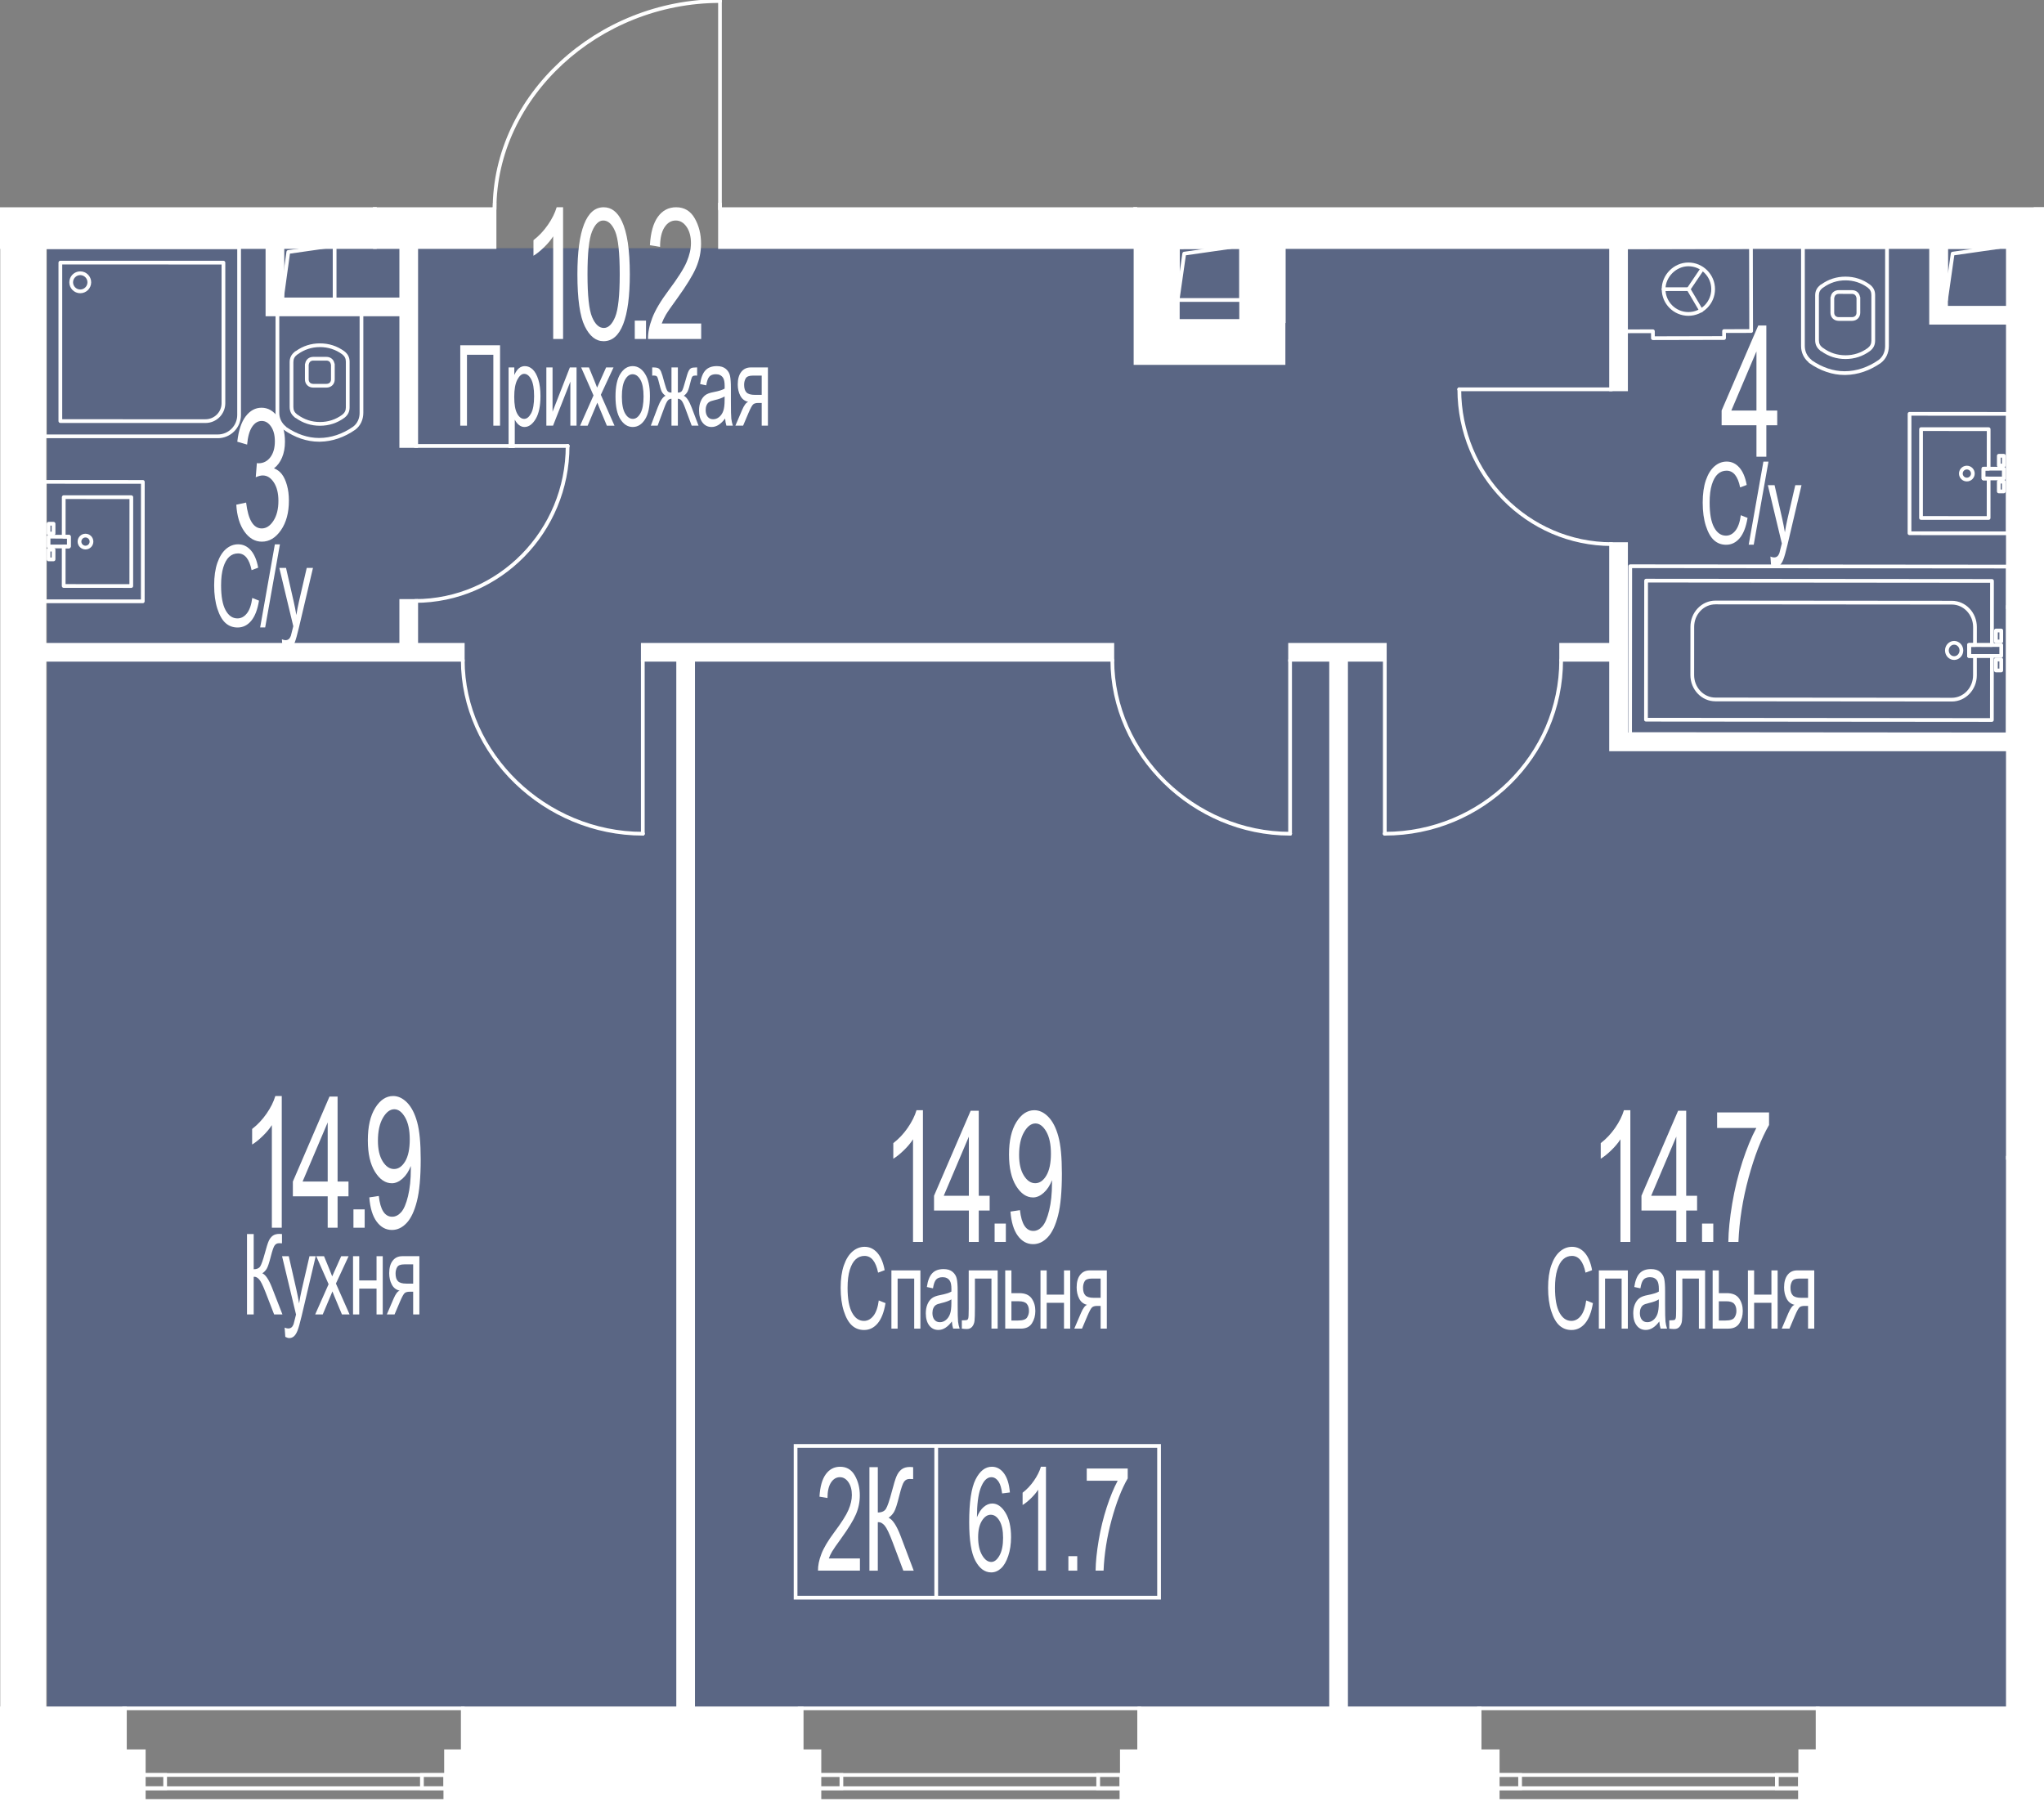 <?xml version="1.0" encoding="UTF-8"?><svg xmlns="http://www.w3.org/2000/svg" xmlns:xlink="http://www.w3.org/1999/xlink" viewBox="0 0 1000 881.59"><rect x="0" y="0" width="1000" height="881.59" fill="#808080" stroke="none"/><defs><clipPath id="clippath"><polygon points="353.141 101.407 353.141 0 241.125 0 241.125 101.407 0 101.407 0 881.59 1000 881.59 1000 101.407 353.141 101.407" fill="none"/></clipPath><clipPath id="clippath-1"><rect x="-2430.413" y="-2147.904" width="4189.317" height="3077.505" fill="none"/></clipPath><clipPath id="clippath-2"><rect x="-2430.413" y="-2147.904" width="4189.331" height="3077.505" fill="none"/></clipPath><clipPath id="clippath-3"><rect x="-2430.413" y="-2147.904" width="4189.331" height="3077.505" fill="none"/></clipPath><clipPath id="clippath-4"><rect x="-2430.413" y="-2147.904" width="4189.331" height="3077.505" fill="none"/></clipPath><clipPath id="clippath-5"><rect x="-2430.413" y="-2147.904" width="4189.331" height="3077.505" fill="none"/></clipPath><clipPath id="clippath-6"><rect x="-2430.413" y="-2147.904" width="4189.331" height="3077.505" fill="none"/></clipPath><clipPath id="clippath-7"><rect x="-2430.413" y="-2147.904" width="4189.331" height="3077.505" fill="none"/></clipPath></defs><g id="Layer_1"><polygon points="982.092 835.782 982.092 361.147 982.092 361.147 982.092 121.427 23.077 121.427 23.077 835.782 25.533 835.782 412.454 835.782 982.092 835.782" fill="#425688" opacity=".6"/></g><g id="_44"><g clip-path="url(#clippath)"><g clip-path="url(#clippath-1)"><g clip-path="url(#clippath-2)"><path d="m982.259,360.211h0l-184.762-.157c-.241,0-.475-.095-.647-.267-.172-.172-.267-.406-.267-.647l.073-82.117c0-.245.095-.475.267-.647s.402-.267.647-.267l184.759.161c.245,0,.475.095.647.267.172.172.267.406.267.647l-.07,82.113c0,.508-.409.914-.914.914m-183.848-1.985l182.934.157.07-80.285-182.931-.161-.073,80.289Z" fill="#fff"/><path d="m956.038,322.868h-.004c-2.46-.004-4.46-2.091-4.46-4.653.004-2.562,2.007-4.646,4.467-4.646s4.46,2.091,4.46,4.654c-.004,2.562-2.007,4.646-4.463,4.646m.004-7.472c-1.451,0-2.636,1.265-2.639,2.818,0,1.557,1.185,2.822,2.632,2.826h.004c1.451,0,2.632-1.265,2.636-2.822,0-1.554-1.184-2.822-2.632-2.822" fill="#fff"/><path d="m979.071,328.927h-2.599c-.508,0-.914-.409-.914-.914l.004-5.355c0-.245.095-.475.267-.647.172-.172.406-.267.647-.267h2.599c.508,0,.914.409.914.914l-.004,5.355c0,.245-.095.475-.267.647-.172.172-.406.267-.647.267m-1.685-1.828h.771l.004-3.527h-.771l-.004,3.527Z" fill="#fff"/><path d="m979.081,314.728h-2.599c-.508,0-.914-.409-.914-.914l.004-5.355c0-.245.095-.475.267-.647.172-.172.406-.267.647-.267l2.603.004c.508,0,.914.409.914.914l-.007,5.355c0,.504-.409.91-.914.91m-1.685-1.828h.771l.007-3.527h-.775l-.004,3.527Z" fill="#fff"/><path d="m954.897,343.207h-.011l-115.663-.099c-6.744-.004-12.227-5.768-12.224-12.842l.022-23.607c.004-3.418,1.272-6.635,3.575-9.055,2.314-2.427,5.384-3.765,8.66-3.765h.011l115.663.099c6.741.007,12.224,5.768,12.22,12.842l-.011,8.77c0,.504-.409.91-.914.91h-1.985l-.007,3.527,1.989.004c.245,0,.475.095.647.267s.267.406.267.647l-.007,9.482c-.007,7.073-5.494,12.82-12.231,12.82m-115.641-47.539c-2.767,0-5.374,1.137-7.337,3.199-1.978,2.08-3.071,4.847-3.071,7.793l-.022,23.607c-.004,6.068,4.661,11.01,10.396,11.014l115.663.099h.011c5.732,0,10.396-4.931,10.403-10.996l.007-8.565-1.989-.004c-.241,0-.471-.095-.643-.267-.172-.172-.271-.406-.271-.647l.007-5.359c0-.501.413-.91.914-.91h1.985l.011-7.852c.004-6.068-4.657-11.007-10.393-11.014l-115.663-.099h-.011Z" fill="#fff"/><path d="m974.49,353.166h0l-169.212-.146c-.508,0-.914-.409-.914-.914l.059-68.036c0-.241.095-.475.267-.647.172-.168.402-.267.647-.267l169.212.146c.504,0,.914.413.914.914l-.026,31.338c0,.504-.409.914-.914.914l-10.283-.007-.007,3.527,10.283.007c.241,0,.475.099.647.271.172.168.267.402.267.643l-.026,31.342c0,.241-.095.475-.267.647s-.406.267-.647.267m-168.298-1.974l167.384.146.026-29.514-10.283-.007c-.241,0-.475-.099-.643-.267-.172-.175-.271-.406-.271-.651l.007-5.355c0-.504.413-.91.914-.91l10.283.007.026-29.511-167.384-.146-.059,66.208Z" fill="#fff"/><path d="m979.079,321.831h0l-15.755-.015c-.508,0-.914-.409-.914-.914l.004-5.355c0-.245.095-.475.267-.647.172-.172.406-.267.647-.267l15.755.015c.504,0,.914.409.914.914l-.004,5.355c0,.241-.099.475-.271.647-.172.172-.402.267-.643.267m-14.841-1.842l13.927.015.004-3.528-13.927-.015-.004,3.527Z" fill="#fff"/><path d="m972.903,254.331h0l-33.071-.018c-.508,0-.914-.409-.914-.914l.022-43.456c0-.241.095-.475.267-.643.172-.172.402-.271.647-.271l33.075.022c.504,0,.914.409.914.914l-.011,19.334c0,.504-.413.914-.914.914h-1.616l-.004,2.95h1.616c.504,0,.914.413.914.914l-.011,19.341c0,.504-.409.914-.914.914m-32.157-1.846l31.243.018.011-17.513h-1.616c-.241,0-.472-.095-.643-.267s-.27-.406-.27-.647l.004-4.778c0-.504.413-.914.914-.914h1.616l.011-17.506-31.247-.022-.022,41.629Z" fill="#fff"/><path d="m980.324,241.326h-2.442c-.241,0-.475-.095-.647-.267-.172-.172-.267-.406-.267-.647l.004-4.778c0-.504.409-.914.914-.914h2.442c.241,0,.475.099.647.271.172.168.267.402.267.643l-.004,4.778c0,.508-.409.914-.914.914m-1.528-1.828h.614l.004-2.95h-.614l-.004,2.95Z" fill="#fff"/><path d="m980.331,228.662h-2.442c-.241,0-.475-.095-.647-.267-.172-.172-.267-.406-.267-.647l.004-4.778c0-.504.409-.914.914-.914l2.442.004c.241,0,.475.095.647.267.172.172.267.406.267.647l-.004,4.774c0,.508-.409.914-.914.914m-1.528-1.828h.614l.004-2.946-.614-.004-.004,2.95Z" fill="#fff"/><path d="m962.257,235.529h-.004c-1.027,0-1.992-.402-2.72-1.129-.724-.728-1.126-1.692-1.122-2.72,0-2.117,1.725-3.842,3.846-3.842s3.845,1.729,3.845,3.849c0,1.024-.402,1.992-1.129,2.716-.724.728-1.689,1.126-2.716,1.126m0-5.863c-1.115,0-2.018.907-2.018,2.018,0,.537.208,1.046.588,1.426.38.38.888.592,1.426.592h.004c.537,0,1.045-.208,1.425-.592.38-.38.592-.885.592-1.422,0-1.111-.906-2.022-2.018-2.022" fill="#fff"/><path d="m982.304,261.823h0l-48.106-.026c-.508,0-.914-.409-.914-.914l.025-58.429c0-.245.095-.475.267-.647s.402-.267.647-.267l48.106.026c.508,0,.914.409.914.914l-.026,58.429c0,.245-.095.475-.267.647s-.402.267-.647.267m-47.192-1.853l46.278.026.026-56.601-46.278-.026-.025,56.601Z" fill="#fff"/><path d="m980.328,234.993h0l-9.943-.004c-.241,0-.475-.095-.647-.267-.172-.172-.267-.406-.267-.647l.004-4.778c0-.504.409-.914.914-.914l9.943.007c.241,0,.475.095.643.267.172.172.27.406.27.647l-.004,4.774c0,.508-.413.914-.914.914m-9.029-1.831l8.115.004.004-2.946-8.115-.007-.004,2.95Z" fill="#fff"/><path d="m906.029,156.981h-6.43c-2.358,0-4.072-1.681-4.072-3.995v-7.377c0-.168.102-.49.194-.632.285-1.758,1.835-3.034,3.878-3.034l6.434.004c2.047,0,3.593,1.272,3.948,3.242,0-.088.121.091.121.42v7.377c0,2.318-1.711,3.995-4.072,3.995m-8.674-11.197v7.201c0,1.316.881,2.168,2.244,2.168h6.43c1.363,0,2.244-.852,2.244-2.168v-7.194c-.029-.059-.051-.124-.073-.205-.216-1.166-1.02-1.813-2.168-1.813l-6.434-.004c-1.148,0-1.952.651-2.15,1.74-.011.069-.051.179-.095.274" fill="#fff"/><path d="m902.877,183.447h-.512c-5.823,0-11.796-2.025-17.276-5.863-.139-.095-.245-.227-.311-.377-2.347-2.007-3.63-4.807-3.63-7.929l.004-48.431c0-.241.095-.475.267-.647s.402-.267.647-.267l41.124.004c.501,0,.914.409.914.914l-.004,48.431c0,3.421-1.429,6.394-3.919,8.287-5.362,3.754-11.295,5.776-17.221,5.874-.026.004-.055.004-.084.004m-16.457-7.165c5.092,3.495,10.597,5.337,15.945,5.337h.128c5.699,0,11.442-1.912,16.61-5.527,2.003-1.521,3.169-3.966,3.169-6.686l.004-47.642-39.296-.004-.004,47.517c0,2.668,1.137,5.056,3.209,6.722.099.077.175.175.234.281" fill="#fff"/><path d="m902.875,175.645c-4.343,0-8.316-1.272-11.807-3.787-.073-.011-.15-.036-.234-.073-.102-.048-.19-.11-.271-.186-.04-.044-.084-.099-.124-.161-1.605-1.276-2.394-2.906-2.394-4.964v-21.966c0-2.051.786-3.677,2.402-4.975.04-.059.084-.113.121-.153.08-.077.168-.139.267-.186.088-.036.164-.062.234-.077,3.498-2.511,7.468-3.78,11.811-3.78,4.405.004,8.426,1.309,11.95,3.886,1.725,1.331,2.548,2.99,2.544,5.085v22.375c0,2.095-.826,3.754-2.529,5.066-3.546,2.592-7.563,3.897-11.968,3.897m-11.123-5.494c.084.025.153.062.238.117,3.217,2.358,6.88,3.549,10.886,3.549s7.666-1.188,10.871-3.531c1.239-.954,1.798-2.073,1.798-3.604v-22.379c.004-1.532-.555-2.65-1.817-3.623-3.184-2.325-6.84-3.513-10.85-3.517-4.014,0-7.677,1.192-10.882,3.538-.059.044-.143.084-.241.121-.018.022-.044.044-.066.062-1.254.961-1.817,2.08-1.817,3.623v21.966c0,1.546.559,2.665,1.82,3.626.022.011.044.029.059.051m-.537-30.125h.022-.022Z" fill="#fff"/><path d="m159.691,189.628h-6.434c-2.358,0-4.069-1.681-4.069-3.995v-7.377c0-.139.077-.391.15-.552.391-1.894,1.919-3.111,3.922-3.111h6.43c2,0,3.524,1.214,3.918,3.103.07.121.154.311.154.563v7.373c0,2.318-1.711,3.995-4.072,3.995m-8.674-11.197v7.201c0,1.316.881,2.168,2.241,2.168h6.434c1.363,0,2.244-.848,2.244-2.168v-7.187c-.029-.059-.055-.128-.077-.212-.212-1.166-1.016-1.813-2.167-1.813h-6.43c-1.151,0-1.956.647-2.15,1.736-.011.069-.051.179-.095.274" fill="#fff"/><path d="m156.161,216.096h-.132c-5.834,0-11.807-2.029-17.279-5.863-.139-.099-.241-.23-.311-.38-2.343-2.003-3.634-4.807-3.634-7.925l.004-48.431c0-.245.099-.475.267-.647.172-.172.406-.267.647-.267h41.124c.504,0,.914.409.914.914l-.004,48.435c0,3.421-1.426,6.397-3.911,8.283-5.366,3.758-11.303,5.779-17.224,5.878-.029.004-.059.004-.088.004h-.373Zm-.007-1.828h.011c5.699,0,11.438-1.912,16.603-5.531,2-1.517,3.162-3.962,3.162-6.682l.004-47.645h-39.296l-.004,47.517c0,2.668,1.144,5.056,3.213,6.719.099.08.179.175.238.285,5.081,3.495,10.59,5.337,15.945,5.337h.124Z" fill="#fff"/><path d="m156.549,208.292h-.011c-4.343,0-8.316-1.272-11.811-3.783-.069-.015-.146-.036-.234-.077-.091-.044-.176-.099-.252-.172-.048-.044-.091-.102-.135-.168-1.616-1.294-2.402-2.921-2.402-4.971l.004-21.966c0-2.047.786-3.674,2.394-4.968.037-.055.077-.106.11-.143.084-.091.186-.161.296-.208.084-.037.157-.059.223-.073,3.48-2.504,7.45-3.776,11.8-3.776h.011c4.405,0,8.426,1.305,11.946,3.882,1.722,1.327,2.548,2.983,2.548,5.081v22.379c-.004,2.102-.83,3.758-2.53,5.066-3.55,2.592-7.563,3.897-11.957,3.897m-11.142-5.498c.091.029.168.069.26.135,3.202,2.343,6.861,3.535,10.871,3.535h.011c3.995,0,7.651-1.188,10.86-3.531,1.236-.95,1.795-2.069,1.798-3.604v-22.379c0-1.535-.559-2.65-1.817-3.623-3.184-2.329-6.84-3.513-10.85-3.513h-.007c-4.014,0-7.673,1.188-10.875,3.535-.059.044-.143.084-.241.121-.018.022-.044.044-.066.062-1.254.961-1.817,2.08-1.817,3.623l-.004,21.966c0,1.546.559,2.661,1.824,3.626.018.015.037.029.051.048m-.534-30.121h.022-.022Z" fill="#fff"/><path d="m106.525,214.385l-84.774-.004c-.504,0-.914-.409-.914-.914l.004-92.535c0-.245.095-.475.267-.647s.406-.267.647-.267l95.225.004c.241,0,.475.095.647.267.168.172.267.406.267.647l-.007,82.095c0,6.262-5.096,11.354-11.361,11.354m-83.86-1.831l83.86.004c5.256,0,9.533-4.273,9.533-9.526l.007-81.181-93.397-.004-.004,90.707Z" fill="#fff"/><path d="m100.556,206.936l-71.033-.004c-.504,0-.914-.409-.914-.914l.004-77.536c0-.504.409-.914.914-.914l79.784.004c.245,0,.475.095.647.267s.267.406.267.647l-.004,68.785c0,5.33-4.335,9.665-9.665,9.665m-70.119-1.831l70.119.004c4.321,0,7.838-3.517,7.838-7.837l.004-67.871-77.957-.004-.004,75.709Z" fill="#fff"/><path d="m39.261,143.454c-2.95,0-5.348-2.398-5.348-5.348,0-2.946,2.398-5.344,5.348-5.344s5.348,2.398,5.348,5.348c0,2.946-2.398,5.344-5.348,5.344m0-8.864c-1.941,0-3.52,1.579-3.52,3.517,0,1.941,1.579,3.52,3.52,3.52s3.52-1.575,3.52-3.517-1.579-3.52-3.52-3.52" fill="#fff"/><path d="m826.116,142.382c-.179,0-.355-.051-.512-.157-.42-.281-.526-.852-.245-1.268l6.671-9.863c.281-.42.855-.526,1.268-.245.42.281.526.852.245,1.268l-6.671,9.863c-.175.26-.464.402-.757.402" fill="#fff"/><path d="m813.893,142.387c-.504,0-.914-.409-.914-.914s.406-.914.914-.914l12.224-.004c.501,0,.914.406.914.914,0,.504-.409.914-.914.914l-12.224.004Z" fill="#fff"/><path d="m832.281,152.857c-.311,0-.618-.161-.79-.45l-6.163-10.477c-.256-.435-.113-.994.325-1.25.435-.248.994-.11,1.25.322l6.167,10.477c.252.435.11.998-.325,1.25-.146.088-.307.128-.464.128" fill="#fff"/><path d="m826.012,154.502c-7.183,0-13.028-5.841-13.032-13.028-.004-7.062,5.958-13.035,13.028-13.039h.004c7.183,0,13.028,5.845,13.031,13.028.004,7.187-5.838,13.035-13.028,13.039h-.004Zm0-24.239h-.004c-5.969.004-11.204,5.242-11.2,11.211.004,6.178,5.03,11.2,11.204,11.2h.004c6.178-.004,11.204-5.03,11.2-11.211-.004-6.174-5.03-11.2-11.204-11.2" fill="#fff"/><path d="m808.667,166.361c-.241,0-.475-.095-.647-.263-.172-.172-.267-.406-.267-.647l-.004-2.478-12.703.033h-.004c-.241,0-.471-.099-.643-.267-.172-.172-.271-.402-.271-.647l-.095-41.099c0-.241.095-.475.267-.647.168-.172.402-.267.643-.267l61.686-.146h.004c.504,0,.914.406.914.914l.095,41.099c0,.241-.095.475-.267.647-.168.168-.402.267-.643.267l-12.341.029.004,2.475c0,.504-.406.914-.91.917l-34.815.08h-.004Zm-.007-5.216c.241,0,.475.095.647.267.172.172.267.402.267.647l.004,2.475,32.987-.08-.004-2.475c0-.504.409-.914.91-.914l12.341-.029-.088-39.271-59.858.139.088,39.271,12.703-.029h.004Z" fill="#fff"/><path d="m64.225,287.616h0l-33.071-.018c-.241,0-.475-.095-.647-.267-.172-.172-.267-.406-.267-.647l.011-19.337c0-.504.409-.914.914-.914h1.612l.004-2.95h-1.612c-.508,0-.914-.409-.914-.914l.011-19.341c0-.504.409-.914.914-.914l33.071.018c.241,0,.475.099.643.267.172.172.27.406.27.647l-.025,43.456c0,.504-.409.914-.914.914m-32.157-1.846l31.243.018.025-41.629-31.243-.018-.011,17.513h1.612c.245,0,.475.099.647.271.172.168.267.402.267.643l-.004,4.778c0,.504-.409.914-.914.914h-1.612l-.011,17.51Z" fill="#fff"/><path d="m26.196,261.924h-2.442c-.241,0-.475-.095-.647-.267-.172-.172-.267-.406-.267-.647l.004-4.778c0-.504.409-.914.914-.914h2.442c.241,0,.475.099.647.271.172.168.267.402.267.643l-.004,4.778c0,.504-.409.914-.914.914m-1.528-1.828h.614l.004-2.95h-.614l-.004,2.95Z" fill="#fff"/><path d="m26.189,274.588h-2.442c-.241,0-.475-.095-.647-.267-.172-.172-.267-.406-.267-.647l.004-4.778c0-.504.409-.914.914-.914h2.442c.241,0,.475.099.647.271.172.168.267.402.267.643l-.004,4.778c0,.504-.409.914-.914.914m-1.528-1.828h.614l.004-2.95h-.614l-.004,2.95Z" fill="#fff"/><path d="m41.824,268.808h0c-2.12,0-3.846-1.729-3.846-3.846,0-1.027.402-1.996,1.13-2.723.724-.724,1.689-1.122,2.712-1.122h.004c2.12,0,3.846,1.725,3.846,3.846s-1.725,3.846-3.846,3.846m-.004-5.863c-.534,0-1.042.208-1.422.589s-.592.888-.592,1.429c0,1.111.906,2.018,2.018,2.018,1.115,0,2.018-.907,2.018-2.018s-.903-2.018-2.018-2.018h-.004Z" fill="#fff"/><path d="m69.853,295.107h0l-48.102-.026c-.508,0-.914-.409-.914-.914l.025-58.433c0-.241.095-.475.267-.647.172-.168.402-.267.647-.267l48.102.025c.508,0,.914.409.914.914l-.025,58.433c0,.241-.095.475-.267.647-.172.168-.402.267-.647.267m-47.188-1.853l46.275.026.025-56.605-46.275-.025-.025,56.605Z" fill="#fff"/><path d="m33.693,268.259h0l-9.943-.004c-.241,0-.475-.095-.647-.267-.172-.172-.267-.406-.267-.647l.004-4.778c0-.504.409-.914.914-.914l9.943.007c.241,0,.475.095.643.267.172.172.27.406.27.647l-.004,4.774c0,.508-.413.914-.914.914m-9.029-1.831l8.115.004.004-2.946-8.115-.007-.004,2.95Z" fill="#fff"/></g><g clip-path="url(#clippath-3)"><path d="m578.721,121.761h-2.592c-.504,0-.914-.409-.914-.914s.409-.914.914-.914h2.592c.504,0,.914.409.914.914s-.41.914-.914.914" fill="#fff"/><path d="m21.751,120.958H1.024c-.504,0-.914-.409-.914-.914s.409-.914.914-.914h20.727c.504,0,.914.409.914.914s-.41.914-.914.914" fill="#fff"/><path d="m607.216,158.029h-31.086c-.504,0-.914-.409-.914-.914s.409-.914.914-.914h31.086c.504,0,.914.409.914.914s-.41.914-.914.914" fill="#fff"/><path d="m607.216,158.029c-.504,0-.914-.409-.914-.914v-36.266c0-.508.409-.914.914-.914s.914.406.914.914v36.266c0,.504-.41.914-.914.914" fill="#fff"/><path d="m576.13,158.029c-.504,0-.914-.409-.914-.914v-36.266c0-.508.409-.914.914-.914s.914.406.914.914v36.266c0,.504-.41.914-.914.914" fill="#fff"/><path d="m576.13,147.667c-.022,0-.044,0-.066-.004-.475-.033-.848-.431-.848-.91v-25.906c0-.504.409-.914.914-.914h25.906c.479,0,.877.373.91.848.036.479-.307.903-.782.972l-21.991,3.14-3.14,21.988c-.066.453-.45.786-.903.786m.914-25.906v12.133l1.422-9.935c.055-.406.369-.72.775-.779l9.932-1.418h-12.129Z" fill="#fff"/><path d="m952.072,147.667c-.022,0-.044,0-.066-.004-.475-.033-.848-.431-.848-.91v-25.906c0-.504.409-.914.914-.914h25.906c.479,0,.877.373.91.848.036.479-.307.903-.782.972l-21.991,3.14-3.14,21.988c-.066.453-.45.786-.903.786m.914-25.906v12.133l1.422-9.935c.055-.406.369-.72.775-.779l9.932-1.418h-12.129Z" fill="#fff"/><path d="m137.809,147.668c-.022,0-.044,0-.066-.004-.475-.033-.848-.431-.848-.91v-26.711c0-.504.409-.914.914-.914h25.903c.479,0,.877.373.91.848.037.479-.307.903-.782.972l-21.984,3.136-3.14,22.792c-.066.453-.453.79-.906.79m.914-26.711v12.483l1.418-10.283c.055-.406.373-.724.779-.782l9.932-1.418h-12.129Z" fill="#fff"/><path d="m607.215,147.667h-31.086c-.501,0-.914-.409-.914-.914v-25.906c0-.504.413-.914.914-.914h31.086c.504,0,.914.409.914.914v25.906c0,.504-.409.914-.914.914m-30.172-1.828h29.259v-24.079h-29.259v24.079Z" fill="#fff"/><path d="m163.711,147.667h-25.903c-.504,0-.914-.409-.914-.914v-26.71c0-.504.41-.914.914-.914h25.903c.504,0,.914.409.914.914v26.71c0,.504-.409.914-.914.914m-24.989-1.828h24.075v-24.883h-24.075v24.883Z" fill="#fff"/><path d="m890.207,882.084h-167.552v-47.21h167.552v47.21Zm-165.725-1.828h163.897v-43.555h-163.897v43.555Z" fill="#fff"/><path d="m881.595,875.789h-150.083v-8.331h150.083v8.331Zm-148.255-1.828h146.427v-4.675h-146.427v4.675Z" fill="#fff"/><path d="m881.595,875.789h-13.196v-8.331h13.196v8.331Zm-11.372-1.828h9.541v-4.675h-9.541v4.675Z" fill="#fff"/><path d="m744.598,875.789h-13.087v-8.331h13.087v8.331Zm-11.259-1.828h9.431v-4.675h-9.431v4.675Z" fill="#fff"/><path d="m881.595,882.084h-150.083v-8.123h150.083v8.123Zm-148.255-1.828h146.427v-4.467h-146.427v4.467Z" fill="#fff"/><path d="m558.257,882.084h-167.932v-47.21h167.932v47.21Zm-166.108-1.828h164.277v-43.555h-164.277v43.555Z" fill="#fff"/><path d="m549.594,875.789h-150.068v-8.331h150.068v8.331Zm-148.24-1.828h146.412v-4.675h-146.412v4.675Z" fill="#fff"/><path d="m549.594,875.789h-13.233v-8.331h13.233v8.331Zm-11.409-1.828h9.577v-4.675h-9.577v4.675Z" fill="#fff"/><path d="m412.561,875.789h-13.035v-8.331h13.035v8.331Zm-11.208-1.828h9.38v-4.675h-9.38v4.675Z" fill="#fff"/><path d="m549.594,882.084h-150.068v-8.123h150.068v8.123Zm-148.24-1.828h146.412v-4.467h-146.412v4.467Z" fill="#fff"/><path d="m227.316,882.084H59.83v-47.21h167.486v47.21Zm-165.659-1.828h163.831v-43.555H61.657v43.555Z" fill="#fff"/><path d="m218.788,875.789H68.745v-8.331h150.043v8.331Zm-148.211-1.828h146.387v-4.675H70.577v4.675Z" fill="#fff"/><path d="m218.788,875.789h-13.284v-8.331h13.284v8.331Zm-11.453-1.828h9.628v-4.675h-9.628v4.675Z" fill="#fff"/><path d="m81.708,875.789h-12.962v-8.331h12.962v8.331Zm-11.131-1.828h9.307v-4.675h-9.307v4.675Z" fill="#fff"/><path d="m218.788,882.084H68.745v-8.123h150.043v8.123Zm-148.211-1.828h146.387v-4.467H70.577v4.467Z" fill="#fff"/></g><polygon points="1.026 824.934 1.026 835.842 21.749 835.842 21.749 120.846 1.026 120.846 1.026 824.934" fill="#fff"/><polygon points="183.402 106.34 183.402 120.849 241.948 120.849 241.948 100.122 183.402 100.122 183.402 106.34" fill="#fff"/><polygon points="982.33 824.934 982.33 835.842 1003.052 835.842 1003.052 566.423 982.33 566.423 982.33 824.934" fill="#fff"/><path d="m844.51,78.571h-20.723v21.553h-268.381v20.723h.143v56.751h72.393v-20.482h.135v-36.27h354.252v176.157h20.727V100.124h-158.545v-21.553Zm-237.017,78.296v.249h-31.364v-36.27h31.364v36.021Z" fill="#fff"/><rect x="763.775" y="315.467" width="27.639" height="7.311" fill="#fff"/><rect x="631.158" y="315.467" width="46.34" height="7.311" fill="#fff"/><rect x="314.485" y="315.467" width="229.703" height="7.311" fill="#fff"/><rect x="18.238" y="315.467" width="208.164" height="7.311" fill="#fff"/><rect x="788.197" y="106.981" width="7.311" height="83.48" fill="#fff"/><polygon points="986.464 366.61 788.198 366.61 788.198 266.201 795.509 266.201 795.509 359.299 986.464 359.299 986.464 366.61" fill="#fff"/><rect x="196.31" y="294.017" width="7.311" height="24.166" fill="#fff"/><rect x="196.31" y="114.969" width="7.311" height="103.198" fill="#fff"/><polygon points="201.444 153.802 130.846 153.802 130.846 114.812 138.157 114.812 138.157 146.491 201.444 146.491 201.444 153.802" fill="#fff"/><rect x="331.786" y="318.827" width="7.311" height="536.009" fill="#fff"/><rect x="651.23" y="321.704" width="7.311" height="515.144" fill="#fff"/><polygon points="1196.871 172.129 1189.56 172.129 1189.56 107.435 994.99 107.435 994.99 100.124 1196.871 100.124 1196.871 172.129" fill="#fff"/><polygon points="1196.871 349.262 999.955 349.262 999.955 341.951 1189.56 341.951 1189.56 247.757 1196.871 247.757 1196.871 349.262" fill="#fff"/><polygon points="1041.221 145.304 998.529 145.304 998.529 137.993 1033.91 137.993 1033.91 104.026 1041.221 104.026 1041.221 145.304" fill="#fff"/><polygon points="986.243 157.875 944.76 157.875 944.76 117.35 952.071 117.35 952.071 150.564 986.243 150.564 986.243 157.875" fill="#fff"/><path d="m204.536,219.081h-9.139v-64.365h-65.466v-40.813h9.139v31.675h56.327v-23.815h-12.908v-22.551h60.37v22.551h-38.324v97.32Zm-7.311-1.828h5.483v-97.32h38.324v-18.895h-56.715v18.895h12.908v27.471h-59.983v-31.675h-5.483v37.158h65.466v64.365Z" fill="#fff"/><path d="m1003.969,836.756h-22.554v-271.247h22.554v271.247Zm-20.727-1.828h18.899v-267.591h-18.899v267.591Z" fill="#fff"/><path d="m659.456,837.761h-9.139V323.692h-20.072v-9.139h48.168v9.139h-18.957v514.069Zm-7.311-1.828h5.483V321.864h18.957v-5.483h-44.513v5.483h20.072v514.069Z" fill="#fff"/><path d="m340.009,855.749h-9.139V323.691h-17.298v-9.139h231.527v9.139h-205.09v532.058Zm-7.311-1.828h5.483V321.863h205.09v-5.483h-227.871v5.483h17.298v532.058Z" fill="#fff"/><path d="m1003.969,297.921h-22.554v-139.131h-37.567v-37.03h-147.425v69.615h-9.139v-69.615h-158.293v36.27h-.135v20.482h-74.224v-56.751l-.143-.914v-21.637h268.385v-21.553h22.551v21.553h352.362v73.833h-9.139v-64.695h-146.511v37.871h-38.167v151.702Zm-20.727-1.828h18.899v-151.702h38.167v-37.871h150.167v64.695h5.483v-70.178h-352.362v-21.553h-18.895v21.553h-268.385v18.895l.143.914v55.837h70.569v-20.482h.135v-36.27h161.948v69.615h5.483v-69.615h151.081v37.03h37.567v139.131Zm-374.836-138.064h-33.192v-38.097h33.049l.143.914v37.183Zm-31.364-1.828h29.536v-34.438h-29.536v34.438Zm406.2-4.723h-32.084v-31.543h32.084v31.543Zm-30.256-1.828h28.428v-27.888h-28.428v27.888Zm81.839-10.743h-32.68v-32.384h32.68v32.384Zm-30.856-1.828h29.024v-28.728h-29.024v28.728Z" fill="#fff"/><path d="m987.376,367.524h-200.093v-43.833h-24.422v-9.139h24.422v-49.265h9.139v93.097h190.954v9.139Zm-198.265-1.828h196.438v-5.483h-190.954v-93.097h-5.483v49.265h-24.422v5.483h24.422v43.833Z" fill="#fff"/><path d="m22.665,836.758H.111V119.934h22.554v194.621h172.732v-21.454h9.139v21.454h22.781v9.139H22.665v513.064Zm-20.727-1.828h18.899V321.866h204.651v-5.483h-22.781v-21.454h-5.483v21.454H20.838V121.762H1.939v713.168Z" fill="#fff"/><path d="m1214.293,413.101h-25.647v-62.925h-189.606v-9.139h189.606v-94.191h9.139v157.116h16.508v9.139Zm-23.819-1.828h21.991v-5.483h-16.508v-157.116h-5.483v94.191h-189.606v5.483h189.606v62.925Z" fill="#fff"/><path d="m935.655,883.768h72.415v36.595h-72.415v-36.595Zm-46.406-47.982v20.982h-8.492v45.291h28.937v27.54h123.964v-27.54h30.556v-45.291h-9.285v-20.982h-165.68Z" fill="#fff"/><path d="m936.565,884.681h70.587v34.764h-70.587v-34.764Zm-1.828,36.591h74.246v-38.415h-74.246v38.415Zm-53.063-63.587h8.492v-20.986h163.853v20.986h9.281v43.46h-30.553v27.54h-122.144v-27.54h-28.929v-43.46Zm6.664-22.814v20.982h-8.495v47.115h28.937v26.634h125.796v-26.634h30.553v-47.115h-9.281v-20.982h-167.508Z" fill="#fff"/><polygon points="723.865 856.77 723.865 835.788 557.424 835.788 557.424 856.77 548.86 856.77 548.86 881.167 574.653 881.167 574.653 892.21 600.256 892.21 600.256 902.058 681.301 902.058 681.301 892.21 706.9 892.21 706.9 881.167 732.726 881.167 732.726 856.77 723.865 856.77" fill="#fff"/><path d="m682.214,902.97h-82.873v-9.844h-25.599v-11.047h-25.797v-26.224h8.565v-20.982h168.269v20.982h8.861v26.224h-25.826v11.047h-25.599v9.844Zm-81.045-1.828h79.218v-9.844h25.599v-11.047h25.826v-22.569h-8.861v-20.982h-164.613v20.982h-8.565v22.569h25.797v11.047h25.599v9.844Z" fill="#fff"/><polygon points="392.199 856.77 392.199 835.788 226.522 835.788 226.522 856.77 218.217 856.77 218.217 881.167 243.005 881.167 243.005 892.21 268.604 892.21 268.604 902.058 349.653 902.058 349.653 892.21 375.252 892.21 375.252 881.167 400.888 881.167 400.888 856.77 392.199 856.77" fill="#fff"/><path d="m350.565,902.97h-82.873v-9.844h-25.603v-11.047h-24.784v-26.224h8.302v-20.982h167.508v20.982h8.685v26.224h-25.636v11.047h-25.599v9.844Zm-81.045-1.828h79.218v-9.844h25.599v-11.047h25.636v-22.569h-8.685v-20.982h-163.853v20.982h-8.302v22.569h24.784v11.047h25.603v9.844Z" fill="#fff"/><path d="m-75.551,883.768H-7.588v36.595h-67.963v-36.595Zm-69.22-47.982v20.694h-9.811v35.732h24.48v9.848h29.123v27.442H17.492v-27.442h26.107v-9.848h26.74v-35.444h-9.234v-20.982h-205.876Z" fill="#fff"/><path d="m-74.638,884.681H-8.499v34.764h-66.138v-34.764Zm-1.828,36.591H-6.671v-38.415h-69.794v38.415Zm-77.204-63.883h9.811v-20.69H60.195v20.986h9.23v33.612h-26.736v9.848h-26.111v27.438h-116.642v-27.438h-29.123v-9.848h-24.48v-33.908Zm7.984-22.518v20.69h-9.811v37.564h24.48v9.844h29.127v26.634H18.405v-26.634h26.111v-9.844h26.732v-37.271h-9.226v-20.982h-207.708Z" fill="#fff"/><rect x="982.328" y="297.004" width="20.723" height="269.419" fill="#fff"/><path d="m1003.969,567.337h-22.554v-271.247h22.554v271.247Zm-20.727-1.828h18.899v-267.591h-18.899v267.591Z" fill="#fff"/><rect x="352.253" y="100.124" width="203.153" height="20.723" fill="#fff"/><path d="m556.316,121.76h-204.977v-22.551h204.977v22.551Zm-203.149-1.828h201.321v-18.895h-201.321v18.895Z" fill="#fff"/><polygon points="-12.586 120.847 173.379 120.847 183.402 120.847 183.402 100.124 -12.586 100.124 -12.586 120.847" fill="#fff"/><path d="m184.317,121.76H-13.499v-22.551h197.816v22.551Zm-195.988-1.828h194.16v-18.895H-11.671v18.895Z" fill="#fff"/><g clip-path="url(#clippath-4)"><path d="m677.498,408.796c-.504,0-.914-.409-.914-.914v-84.971c0-.504.409-.914.914-.914s.914.409.914.914v84.971c0,.504-.41.914-.914.914" fill="#fff"/><path d="m677.494,408.791c-.223,0-.475-.073-.662-.256-.146-.183-.252-.402-.252-.658,0-.219.106-.475.252-.658.369-.329.991-.329,1.32,0,.146.183.256.439.256.658,0,.256-.11.475-.256.658-.183.146-.406.256-.658.256" fill="#fff"/><path d="m677.498,408.796c-.504,0-.914-.409-.914-.914s.409-.914.914-.914c47.071,0,85.366-37.706,85.366-84.058,0-.504.409-.914.914-.914.501,0,.914.409.914.914,0,47.357-39.117,85.885-87.194,85.885" fill="#fff"/><path d="m788.558,191.376h-74.608c-.504,0-.914-.409-.914-.914s.409-.914.914-.914h74.608c.504,0,.914.409.914.914s-.41.914-.914.914" fill="#fff"/><path d="m713.938,191.363c-.256,0-.475-.073-.622-.256-.183-.183-.292-.402-.292-.658,0-.219.11-.475.292-.621.329-.365.951-.365,1.28,0,.183.146.256.402.256.621,0,.256-.073.475-.256.658-.183.183-.402.256-.658.256" fill="#fff"/><path d="m788.558,267.116c-41.643,0-75.522-34.387-75.522-76.655,0-.504.409-.914.914-.914s.914.409.914.914c0,41.259,33.06,74.828,73.694,74.828.504,0,.914.409.914.914s-.41.914-.914.914" fill="#fff"/><path d="m352.254,103.296c-.504,0-.914-.409-.914-.914V.512c0-.504.409-.914.914-.914s.914.409.914.914v101.871c0,.504-.41.914-.914.914" fill="#fff"/><path d="m352.264,1.425c-.252,0-.475-.11-.658-.256-.179-.183-.256-.402-.256-.658s.077-.475.256-.658c.26-.256.658-.329.991-.183.106.037.216.11.292.183.183.183.289.402.289.658,0,.219-.106.475-.289.658-.077.073-.186.146-.292.183-.11.036-.223.073-.332.073" fill="#fff"/><path d="m241.951,103.296c-.504,0-.914-.409-.914-.914C241.037,46.669,291.968-.402,352.254-.402c.501,0,.914.409.914.914,0,.508-.413.914-.914.914-59.295,0-109.39,46.234-109.39,100.957,0,.504-.41.914-.914.914" fill="#fff"/><path d="m825.098,79.484h-101.871c-.504,0-.914-.409-.914-.914s.409-.914.914-.914h101.871c.504,0,.914.409.914.914s-.41.914-.914.914" fill="#fff"/><path d="m723.223,79.469c-.256,0-.475-.073-.658-.256-.146-.146-.256-.402-.256-.658,0-.219.11-.475.256-.621.329-.329.987-.329,1.316,0,.146.146.256.402.256.621,0,.256-.11.512-.256.658-.183.183-.402.256-.658.256" fill="#fff"/><path d="m723.227,79.484c-.504,0-.914-.409-.914-.914,0-29.478,11.083-57.504,31.21-78.911,19.509-20.745,45.598-32.647,71.574-32.647.504,0,.914.409.914.914,0,.508-.409.914-.914.914-54.726,0-100.957,50.252-100.957,109.73,0,.504-.41.914-.914.914" fill="#fff"/><path d="m631.14,408.791c-.22,0-.475-.11-.622-.256-.183-.183-.292-.402-.292-.658,0-.11.04-.219.077-.365.069-.11.11-.183.215-.292.333-.329.954-.329,1.283,0,.069.11.146.183.179.329.073.11.073.219.073.329,0,.256-.073.475-.252.658-.146.146-.406.256-.661.256" fill="#fff"/><path d="m631.159,408.796c-.504,0-.914-.409-.914-.914v-84.971c0-.504.409-.914.914-.914s.914.409.914.914v84.971c0,.504-.41.914-.914.914" fill="#fff"/><path d="m631.159,408.796c-47.638,0-87.885-39.329-87.885-85.885,0-.504.409-.914.914-.914s.914.409.914.914c0,45.565,39.41,84.058,86.057,84.058.504,0,.914.409.914.914s-.41.914-.914.914" fill="#fff"/><path d="m314.467,408.791c-.22,0-.475-.11-.622-.256-.106-.11-.146-.183-.215-.292-.037-.11-.077-.256-.077-.366,0-.11.04-.219.077-.329.069-.146.11-.219.215-.329.256-.256.662-.329.991-.183.106.037.216.11.292.183.179.183.252.402.252.658s-.073.475-.252.658c-.186.146-.406.256-.661.256" fill="#fff"/><path d="m314.485,408.796c-.504,0-.914-.409-.914-.914v-84.971c0-.504.409-.914.914-.914s.914.409.914.914v84.971c0,.504-.41.914-.914.914" fill="#fff"/><path d="m314.485,408.796c-48.238,0-88.996-39.329-88.996-85.885,0-.504.413-.914.914-.914.504,0,.914.409.914.914,0,45.565,39.918,84.058,87.168,84.058.504,0,.914.409.914.914s-.41.914-.914.914" fill="#fff"/><path d="m277.695,219.072c-.256,0-.475-.073-.658-.256-.146-.183-.256-.402-.256-.658,0-.219.11-.475.256-.621.329-.365.987-.365,1.316,0,.146.146.256.402.256.621,0,.256-.11.475-.256.658-.113.073-.183.146-.292.183-.11.073-.256.073-.365.073" fill="#fff"/><path d="m277.699,219.081h-74.608c-.504,0-.914-.409-.914-.914s.409-.914.914-.914h74.608c.504,0,.914.409.914.914s-.41.914-.914.914" fill="#fff"/><path d="m203.09,294.93c-.504,0-.914-.409-.914-.914s.409-.914.914-.914c40.634,0,73.694-33.616,73.694-74.937,0-.504.409-.914.914-.914s.914.409.914.914c0,42.33-33.879,76.765-75.522,76.765" fill="#fff"/></g><g clip-path="url(#clippath-5)"><path d="m137.845,600.647h-4.84v-50.208c-1.115,1.751-2.606,3.535-4.485,5.359-1.872,1.824-3.597,3.206-5.165,4.138v-7.618c2.661-2.04,5.008-4.537,7.051-7.483,2.033-2.946,3.469-5.819,4.299-8.623h3.14v64.435Z" fill="#fff"/><path d="m160.32,600.648v-15.364h-17.042v-7.223l17.923-41.585h3.959v41.585h5.333v7.223h-5.333v15.364h-4.84Zm0-22.587v-28.937l-12.286,28.937h12.286Z" fill="#fff"/><rect x="172.919" y="591.671" width="5.494" height="8.974" fill="#fff"/><path d="m180.675,585.808l4.646-.702c.742,6.774,2.921,10.159,6.54,10.159,1.616,0,3.081-.738,4.401-2.215,1.32-1.47,2.438-4.09,3.356-7.856.914-3.761,1.371-8.159,1.371-13.178v-1.575c-1.002,2.599-2.358,4.657-4.058,6.174-1.7,1.517-3.432,2.277-5.198,2.277-3.206,0-5.966-1.875-8.294-5.626-2.321-3.747-3.48-8.876-3.48-15.386,0-6.711,1.203-12.001,3.615-15.868,2.405-3.864,5.333-5.798,8.78-5.798,2.442,0,4.719,1.075,6.832,3.235,2.116,2.16,3.754,5.341,4.909,9.548,1.155,4.2,1.733,10.254,1.733,18.16,0,8.813-.621,15.66-1.864,20.533-1.243,4.876-2.928,8.433-5.056,10.678-2.124,2.252-4.503,3.374-7.146,3.374-2.983,0-5.483-1.363-7.49-4.094-2.007-2.727-3.206-6.675-3.597-11.84m19.791-28.345c0-4.588-.764-8.196-2.296-10.828s-3.286-3.944-5.275-3.944c-2.076,0-3.93,1.404-5.56,4.207-1.627,2.807-2.442,6.547-2.442,11.226,0,4.207.778,7.559,2.328,10.06,1.554,2.497,3.411,3.747,5.571,3.747,2.142,0,3.955-1.258,5.447-3.769,1.484-2.515,2.226-6.079,2.226-10.7" fill="#fff"/><path d="m115.601,246.922l4.807-1.049c1.009,8.437,3.553,12.652,7.636,12.652,2.212,0,4.12-1.25,5.739-3.751,1.616-2.5,2.427-5.739,2.427-9.713,0-3.74-.742-6.752-2.226-9.029-1.484-2.285-3.304-3.425-5.465-3.425-.914,0-2.047.292-3.4.877l.556-6.916.757.088c2.384,0,4.325-.976,5.812-2.928,1.488-1.948,2.23-4.558,2.23-7.815,0-3.005-.625-5.414-1.872-7.231-1.243-1.82-2.76-2.731-4.555-2.731-1.861,0-3.425.958-4.705,2.866-1.28,1.912-2.095,4.811-2.446,8.689l-4.803-1.4c.61-5.487,1.981-9.629,4.12-12.432s4.719-4.2,7.753-4.2c3.18,0,5.885,1.572,8.111,4.723,2.222,3.151,3.337,7.117,3.337,11.899,0,2.917-.475,5.494-1.418,7.742-.943,2.248-2.259,4.01-3.951,5.293,1.565.585,2.855,1.546,3.875,2.888,1.024,1.342,1.846,3.133,2.479,5.381.629,2.244.943,4.752.943,7.523,0,5.889-1.298,10.711-3.889,14.457-2.595,3.751-5.706,5.622-9.325,5.622-3.356,0-6.203-1.634-8.535-4.906-2.336-3.264-3.663-7.658-3.992-13.174" fill="#fff"/><path d="m859.322,223.428v-15.364h-17.042v-7.223l17.919-41.585h3.962v41.585h5.33v7.223h-5.33v15.364h-4.84Zm0-22.587v-28.937l-12.286,28.937h12.286Z" fill="#fff"/><path d="m916.86,25.519h-4.843V-24.689c-1.111,1.751-2.606,3.535-4.482,5.359-1.872,1.824-3.597,3.206-5.165,4.138v-7.618c2.661-2.04,5.008-4.536,7.048-7.483,2.036-2.946,3.473-5.819,4.303-8.623h3.14V25.519Z" fill="#fff"/><path d="m923.862-6.13c0-10.765,1.086-18.924,3.257-24.466,2.172-5.545,5.37-8.32,9.599-8.32,3.751,0,6.704,2.248,8.864,6.741,2.617,5.428,3.926,14.11,3.926,26.045,0,10.714-1.082,18.844-3.239,24.408-2.16,5.556-5.362,8.338-9.617,8.338-3.751,0-6.821-2.453-9.208-7.359-2.384-4.902-3.583-13.364-3.583-25.387m4.942-.022c0,10.429.746,17.418,2.244,20.964,1.495,3.55,3.414,5.322,5.754,5.322,2.204,0,4.05-1.795,5.538-5.388,1.484-3.593,2.226-10.557,2.226-20.898,0-10.455-.749-17.448-2.244-20.982-1.495-3.535-3.436-5.3-5.82-5.3-2.182,0-4.01,1.795-5.491,5.385-1.473,3.597-2.208,10.561-2.208,20.898" fill="#fff"/><rect x="951.933" y="16.545" width="5.494" height="8.974" fill="#fff"/><path d="m977.157,25.519h-4.84V-24.689c-1.115,1.751-2.606,3.535-4.482,5.359s-3.597,3.206-5.169,4.138v-7.618c2.661-2.04,5.008-4.536,7.051-7.483,2.036-2.946,3.469-5.819,4.299-8.623h3.14V25.519Z" fill="#fff"/><path d="m275.482,165.834h-4.84v-50.208c-1.115,1.751-2.606,3.535-4.482,5.359-1.875,1.824-3.597,3.206-5.169,4.138v-7.618c2.661-2.04,5.008-4.536,7.051-7.483,2.036-2.946,3.469-5.819,4.299-8.623h3.14v64.435Z" fill="#fff"/><path d="m282.487,134.185c0-10.765,1.082-18.924,3.253-24.466,2.172-5.545,5.37-8.32,9.603-8.32,3.747,0,6.704,2.248,8.864,6.741,2.617,5.428,3.922,14.11,3.922,26.045,0,10.714-1.078,18.844-3.239,24.408-2.16,5.556-5.362,8.338-9.617,8.338-3.747,0-6.817-2.453-9.204-7.359-2.387-4.902-3.582-13.364-3.582-25.387m4.939-.022c0,10.429.749,17.418,2.244,20.964,1.495,3.55,3.414,5.322,5.754,5.322,2.208,0,4.054-1.795,5.538-5.388,1.484-3.593,2.23-10.557,2.23-20.898,0-10.455-.749-17.448-2.244-20.982-1.499-3.535-3.436-5.3-5.819-5.3-2.183,0-4.014,1.795-5.491,5.385-1.473,3.597-2.212,10.561-2.212,20.898" fill="#fff"/><rect x="310.555" y="156.86" width="5.498" height="8.974" fill="#fff"/><path d="m343.044,158.262v7.571h-26.005c-.066-3.067.629-6.496,2.076-10.29,1.451-3.798,4.105-8.28,7.965-13.448,4.514-6.013,7.468-10.67,8.864-13.953,1.393-3.286,2.095-6.35,2.095-9.179,0-3.272-.713-5.936-2.142-7.995-1.433-2.062-3.191-3.089-5.282-3.089-2.248,0-4.09,1.111-5.531,3.337-1.44,2.223-2.157,5.414-2.157,9.574l-4.971-.833c.347-6.156,1.652-10.791,3.908-13.895,2.255-3.111,5.227-4.664,8.916-4.664,4.01,0,7.044,1.81,9.106,5.428,2.062,3.615,3.089,7.728,3.089,12.337,0,4.083-.804,7.995-2.42,11.745-1.612,3.747-4.675,8.748-9.186,14.998-2.881,3.941-4.741,6.631-5.582,8.06-.837,1.433-1.521,2.862-2.04,4.295h19.297Z" fill="#fff"/><path d="m451.53,607.591h-4.843v-50.208c-1.111,1.751-2.606,3.535-4.482,5.359-1.872,1.824-3.597,3.206-5.165,4.138v-7.618c2.661-2.04,5.008-4.537,7.048-7.483,2.036-2.946,3.473-5.819,4.303-8.623h3.14v64.435Z" fill="#fff"/><path d="m474.005,607.592v-15.364h-17.042v-7.223l17.923-41.585h3.959v41.585h5.333v7.223h-5.333v15.364h-4.84Zm0-22.587v-28.937l-12.286,28.937h12.286Z" fill="#fff"/><rect x="486.603" y="598.617" width="5.494" height="8.974" fill="#fff"/><path d="m494.36,592.751l4.642-.702c.746,6.774,2.924,10.159,6.543,10.159,1.616,0,3.081-.738,4.401-2.215,1.32-1.47,2.438-4.09,3.352-7.856.917-3.761,1.374-8.159,1.374-13.178v-1.575c-1.005,2.599-2.358,4.657-4.058,6.174-1.7,1.517-3.432,2.277-5.202,2.277-3.206,0-5.966-1.875-8.291-5.626-2.321-3.747-3.48-8.876-3.48-15.386,0-6.711,1.203-12.001,3.612-15.868,2.409-3.864,5.337-5.798,8.78-5.798,2.442,0,4.723,1.075,6.836,3.235,2.116,2.16,3.754,5.341,4.909,9.548,1.155,4.2,1.733,10.254,1.733,18.16,0,8.813-.621,15.66-1.864,20.533-1.243,4.876-2.928,8.433-5.056,10.678-2.124,2.252-4.507,3.374-7.146,3.374-2.987,0-5.483-1.363-7.49-4.094-2.007-2.727-3.206-6.675-3.597-11.84m19.791-28.345c0-4.588-.768-8.196-2.296-10.828-1.532-2.632-3.286-3.944-5.275-3.944-2.08,0-3.93,1.404-5.56,4.207-1.627,2.807-2.442,6.547-2.442,11.226,0,4.207.775,7.559,2.328,10.06,1.554,2.497,3.411,3.747,5.571,3.747,2.142,0,3.955-1.258,5.443-3.769,1.484-2.515,2.23-6.079,2.23-10.7" fill="#fff"/><path d="m797.629,607.594h-4.84v-50.212c-1.115,1.755-2.606,3.538-4.482,5.359-1.875,1.828-3.597,3.206-5.169,4.142v-7.618c2.661-2.04,5.008-4.54,7.051-7.483,2.036-2.946,3.469-5.823,4.299-8.623h3.14v64.435Z" fill="#fff"/><path d="m820.108,607.595v-15.364h-17.042v-7.227l17.919-41.581h3.962v41.581h5.33v7.227h-5.33v15.364h-4.84Zm0-22.591v-28.937l-12.286,28.937h12.286Z" fill="#fff"/><rect x="832.703" y="598.62" width="5.498" height="8.974" fill="#fff"/><path d="m840.07,551.827v-7.574h25.413v6.127c-3.795,6.595-7.128,15.185-10.009,25.764-2.877,10.575-4.533,21.063-4.972,31.452h-4.938c.066-5.37.702-11.632,1.908-18.785,1.206-7.146,2.87-13.957,4.979-20.441,2.109-6.474,4.383-11.994,6.817-16.541h-19.198Z" fill="#fff"/></g><g clip-path="url(#clippath-6)"><path d="m120.842,603.735h3.279v17.225c1.517,0,2.573-.457,3.173-1.367.596-.914,1.378-3.133,2.336-6.653.731-2.738,1.338-4.664,1.824-5.772.49-1.108,1.144-1.97,1.963-2.588.823-.618,1.927-.921,3.319-.921.399,0,.804.022,1.217.077v4.533l-.661-.026-.742-.026c-.892,0-1.605.333-2.124,1.005-.526.673-1.159,2.457-1.901,5.352-.811,3.239-1.506,5.308-2.076,6.211s-1.276,1.623-2.113,2.16c1.608.698,3.191,3.041,4.748,7.029l5.096,13.094h-4.065l-4.138-10.685c-1.309-3.378-2.358-5.516-3.144-6.408-.786-.892-1.579-1.338-2.38-1.338-.095,0-.205.007-.333.026v18.405h-3.279v-39.333Z" fill="#fff"/><path d="m139.583,654.041l-.329-4.536c.676.289,1.254.431,1.736.431.647,0,1.181-.172,1.597-.512.42-.336.768-.866,1.046-1.583.099-.252.497-1.828,1.199-4.73l-6.84-28.538h3.283l3.758,16.494c.468,2.054.899,4.255,1.301,6.598.34-2.219.757-4.383,1.239-6.492l3.838-16.599h3.052l-6.817,28.977c-.896,3.754-1.601,6.266-2.12,7.523-.515,1.261-1.104,2.171-1.755,2.727-.654.552-1.397.83-2.226.83-.578,0-1.232-.197-1.963-.589" fill="#fff"/><path d="m154.201,643.067l6.561-14.797-6.046-13.697h3.809l2.734,6.668c.508,1.236.929,2.299,1.258,3.199.519-1.192.983-2.226,1.385-3.096l3.023-6.77h3.626l-6.207,13.379,6.682,15.115h-3.736l-3.703-8.868-.954-2.387-4.737,11.255h-3.696Z" fill="#fff"/><polygon points="172.718 614.573 175.752 614.573 175.752 626.432 184.218 626.432 184.218 614.573 187.252 614.573 187.252 643.068 184.218 643.068 184.218 630.431 175.752 630.431 175.752 643.068 172.718 643.068 172.718 614.573" fill="#fff"/><path d="m205.171,614.572v28.494h-3.038v-11.109h-1.773c-1.034,0-1.817.219-2.358.647-.534.428-1.312,1.842-2.332,4.237l-2.639,6.225h-3.776l3.283-7.673c1.002-2.343,2-3.666,2.99-3.97-1.733-.395-3.02-1.389-3.857-2.994-.844-1.597-1.261-3.447-1.261-5.538,0-2.61.567-4.65,1.704-6.116,1.133-1.47,2.705-2.204,4.715-2.204h8.342Zm-3.038,3.999h-4.325c-1.813,0-2.979.453-3.502,1.356-.519.903-.778,1.945-.778,3.125,0,1.714.387,2.968,1.162,3.754.775.79,2.138,1.181,4.087,1.181h3.356v-9.416Z" fill="#fff"/><path d="m123.416,292.536l3.301,1.316c-.727,4.416-2.007,7.713-3.827,9.884-1.824,2.175-4.043,3.261-6.657,3.261-2.299,0-4.262-.731-5.893-2.19s-2.968-3.798-4.006-7.019-1.561-7.026-1.561-11.409c0-4.332.523-7.998,1.561-10.996,1.042-2.998,2.449-5.26,4.226-6.792,1.78-1.528,3.761-2.296,5.951-2.296,2.398,0,4.456.969,6.181,2.906,1.718,1.934,2.928,4.778,3.615,8.525l-3.22,1.206c-1.104-5.454-3.315-8.181-6.635-8.181-1.656,0-3.089.548-4.303,1.652-1.21,1.097-2.182,2.815-2.902,5.14-.724,2.329-1.086,5.271-1.086,8.832,0,5.392.727,9.431,2.19,12.125,1.455,2.694,3.396,4.043,5.819,4.043,1.788,0,3.334-.83,4.635-2.482,1.301-1.656,2.171-4.164,2.61-7.527" fill="#fff"/><polygon points="127.278 306.971 134.468 266.326 136.95 266.326 129.738 306.971 127.278 306.971" fill="#fff"/><path d="m138.241,317.3l-.333-4.536c.676.289,1.254.431,1.736.431.651,0,1.181-.168,1.601-.512.42-.336.768-.866,1.042-1.583.099-.248.497-1.828,1.203-4.73l-6.843-28.535h3.286l3.754,16.49c.468,2.054.903,4.255,1.305,6.598.34-2.219.757-4.383,1.239-6.492l3.835-16.596h3.056l-6.821,28.973c-.896,3.758-1.597,6.266-2.116,7.527-.519,1.261-1.104,2.168-1.755,2.723-.658.552-1.397.83-2.226.83-.578,0-1.236-.197-1.963-.589" fill="#fff"/><path d="m851.664,252.057l3.301,1.316c-.727,4.416-2.007,7.713-3.827,9.884-1.828,2.175-4.043,3.261-6.66,3.261-2.299,0-4.262-.731-5.889-2.19-1.634-1.458-2.972-3.798-4.006-7.019-1.042-3.22-1.561-7.026-1.561-11.409,0-4.332.523-7.998,1.561-10.996,1.042-2.998,2.449-5.26,4.226-6.792,1.78-1.528,3.761-2.296,5.951-2.296,2.398,0,4.456.969,6.181,2.906,1.718,1.934,2.928,4.778,3.612,8.525l-3.22,1.206c-1.1-5.454-3.312-8.181-6.631-8.181-1.656,0-3.089.548-4.303,1.652-1.21,1.097-2.182,2.815-2.902,5.14-.724,2.329-1.086,5.271-1.086,8.832,0,5.392.727,9.431,2.186,12.125,1.458,2.694,3.396,4.043,5.823,4.043,1.788,0,3.334-.83,4.635-2.482,1.301-1.656,2.171-4.164,2.61-7.527" fill="#fff"/><polygon points="855.527 266.491 862.717 225.846 865.2 225.846 857.987 266.491 855.527 266.491" fill="#fff"/><path d="m866.49,276.82l-.333-4.536c.676.289,1.254.431,1.736.431.647,0,1.181-.168,1.601-.512.42-.336.764-.866,1.042-1.583.099-.248.497-1.828,1.203-4.73l-6.843-28.535h3.286l3.754,16.49c.468,2.054.899,4.255,1.301,6.598.34-2.219.757-4.383,1.243-6.492l3.835-16.596h3.052l-6.817,28.973c-.896,3.758-1.597,6.266-2.12,7.527-.516,1.261-1.1,2.168-1.755,2.723-.654.552-1.393.83-2.222.83-.578,0-1.236-.197-1.963-.589" fill="#fff"/><polygon points="869.838 67.939 866.556 67.939 866.556 28.61 886.021 28.61 886.021 67.939 882.739 67.939 882.739 33.249 869.838 33.249 869.838 67.939" fill="#fff"/><path d="m890.193,78.858v-39.41h2.807v3.703c.684-1.539,1.448-2.647,2.285-3.326.841-.68,1.798-1.02,2.888-1.02,1.415,0,2.691.545,3.831,1.634,1.14,1.093,2.058,2.753,2.756,4.979.691,2.226,1.038,4.906,1.038,8.035,0,4.847-.782,8.579-2.347,11.2-1.561,2.621-3.392,3.93-5.498,3.93-.936,0-1.813-.314-2.625-.94-.808-.625-1.513-1.51-2.102-2.654v13.869h-3.034Zm2.767-25.003c0,3.685.475,6.397,1.422,8.144.943,1.744,2.095,2.614,3.436,2.614,1.294,0,2.423-.903,3.4-2.709.976-1.806,1.462-4.599,1.462-8.371,0-3.721-.475-6.474-1.418-8.265-.951-1.788-2.102-2.683-3.462-2.683-1.225,0-2.332.965-3.337,2.888-.998,1.919-1.502,4.716-1.502,8.382" fill="#fff"/><polygon points="908.671 39.447 911.705 39.447 911.705 61.131 920.167 39.447 923.45 39.447 923.45 67.938 920.416 67.938 920.416 46.378 911.95 67.938 908.671 67.938 908.671 39.447" fill="#fff"/><path d="m925.184,67.939l6.561-14.794-6.046-13.697h3.805l2.735,6.664c.512,1.236.932,2.303,1.261,3.202.519-1.195.98-2.23,1.385-3.1l3.019-6.766h3.63l-6.207,13.379,6.679,15.112h-3.736l-3.699-8.868-.954-2.387-4.737,11.255h-3.696Z" fill="#fff"/><path d="m942.504,53.694c0-4.92.793-8.631,2.387-11.135,1.583-2.504,3.597-3.754,6.035-3.754,2.394,0,4.394,1.25,6.01,3.754,1.605,2.504,2.413,6.116,2.413,10.838,0,5.114-.793,8.927-2.376,11.427-1.579,2.504-3.597,3.758-6.046,3.758-2.409,0-4.416-1.258-6.017-3.769-1.605-2.515-2.405-6.222-2.405-11.12m3.115-.015c0,3.688.519,6.434,1.55,8.232,1.035,1.802,2.314,2.701,3.842,2.701,1.429,0,2.658-.91,3.681-2.727,1.031-1.817,1.539-4.551,1.539-8.207,0-3.67-.515-6.404-1.55-8.207-1.031-1.798-2.307-2.698-3.834-2.698-1.448,0-2.68.903-3.699,2.712-1.016,1.81-1.528,4.54-1.528,8.192" fill="#fff"/><path d="m973.013,39.447v12.315c.965,0,1.641-.296,2.036-.888.391-.589.965-2.303,1.726-5.147.607-2.27,1.104-3.769,1.48-4.492.377-.724.797-1.203,1.268-1.437.464-.234,1.29-.351,2.471-.351h.453v3.999l-.91-.029c-.603,0-1.049.135-1.327.402-.285.271-.537.859-.757,1.773-.687,2.881-1.228,4.73-1.63,5.553-.399.822-1.035,1.55-1.897,2.171,1.319.556,2.606,2.489,3.86,5.798l3.345,8.824h-3.345l-3.275-8.817c-.673-1.809-1.258-2.99-1.755-3.535-.504-.545-1.086-.819-1.744-.819v13.171h-3.118v-13.171c-.665,0-1.25.263-1.74.793-.493.53-1.082,1.714-1.766,3.56l-3.264,8.817h-3.341l3.334-8.824c1.265-3.326,2.551-5.26,3.86-5.798-.841-.607-1.455-1.287-1.846-2.036-.395-.753-.958-2.647-1.682-5.688-.208-.896-.45-1.48-.731-1.758-.281-.274-.731-.417-1.353-.417l-.906.029v-3.999h.453c1.221,0,2.084.146,2.588.431.508.285.936.819,1.287,1.597.351.779.899,2.581,1.645,5.403.581,2.164,1.064,3.52,1.448,4.065.384.545,1.056.819,2.014.819v-12.315h3.118Z" fill="#fff"/><path d="m996.136,64.424c-1.02,1.378-2.076,2.416-3.18,3.114-1.104.695-2.244,1.046-3.425,1.046-1.872,0-3.367-.735-4.482-2.201s-1.671-3.443-1.671-5.929c0-1.645.26-3.103.786-4.376.523-1.268,1.236-2.259,2.146-2.975.91-.717,2.285-1.243,4.131-1.583,2.479-.472,4.292-1.034,5.447-1.689l.022-1.236c0-1.948-.267-3.319-.808-4.105-.757-1.144-1.919-1.718-3.487-1.718-1.418,0-2.475.384-3.18,1.148-.698.764-1.214,2.197-1.546,4.299l-2.994-.643c.428-3.06,1.29-5.282,2.592-6.678,1.298-1.396,3.162-2.095,5.582-2.095,1.886,0,3.367.461,4.441,1.382,1.071.921,1.747,2.062,2.032,3.421.282,1.36.424,3.345.424,5.955v6.441c0,4.503.062,7.344.194,8.517.135,1.17.391,2.31.775,3.421h-3.18c-.318-.983-.523-2.157-.618-3.517m-.248-10.784c-1.115.713-2.771,1.323-4.975,1.824-1.28.285-2.171.614-2.683.98-.508.365-.903.885-1.188,1.554-.278.673-.42,1.444-.42,2.321,0,1.36.322,2.449.969,3.261.643.815,1.543,1.221,2.687,1.221,1.086,0,2.069-.366,2.957-1.1.892-.735,1.554-1.711,1.992-2.939.439-1.225.662-3.009.662-5.352v-1.769Z" fill="#fff"/><polygon points="228.46 208.254 225.178 208.254 225.178 168.924 244.643 168.924 244.643 208.254 241.36 208.254 241.36 173.563 228.46 173.563 228.46 208.254" fill="#fff"/><path d="m248.815,219.173v-39.41h2.807v3.703c.684-1.539,1.448-2.647,2.288-3.326.837-.68,1.798-1.02,2.884-1.02,1.415,0,2.691.545,3.835,1.634,1.137,1.093,2.054,2.753,2.752,4.979.691,2.226,1.038,4.906,1.038,8.035,0,4.847-.782,8.579-2.343,11.2-1.565,2.621-3.396,3.93-5.502,3.93-.936,0-1.809-.314-2.625-.94-.808-.625-1.513-1.51-2.102-2.654v13.869h-3.034Zm2.767-25.003c0,3.685.475,6.397,1.422,8.144.947,1.744,2.095,2.614,3.44,2.614,1.29,0,2.42-.903,3.396-2.709.976-1.806,1.462-4.599,1.462-8.371,0-3.721-.475-6.474-1.418-8.265-.947-1.788-2.102-2.683-3.462-2.683-1.221,0-2.332.965-3.337,2.888-.998,1.919-1.502,4.716-1.502,8.382" fill="#fff"/><polygon points="267.293 179.761 270.326 179.761 270.326 201.446 278.793 179.761 282.072 179.761 282.072 208.252 279.037 208.252 279.037 186.692 270.571 208.252 267.293 208.252 267.293 179.761" fill="#fff"/><path d="m283.806,208.254l6.561-14.794-6.046-13.697h3.809l2.734,6.664c.508,1.236.929,2.303,1.258,3.202.519-1.195.983-2.23,1.385-3.1l3.023-6.766h3.626l-6.207,13.379,6.682,15.112h-3.736l-3.703-8.868-.954-2.387-4.737,11.255h-3.696Z" fill="#fff"/><path d="m301.125,194.009c0-4.92.793-8.631,2.387-11.135,1.586-2.504,3.601-3.754,6.035-3.754,2.394,0,4.397,1.25,6.01,3.754,1.608,2.504,2.413,6.116,2.413,10.838,0,5.114-.79,8.927-2.376,11.427-1.579,2.504-3.597,3.758-6.046,3.758-2.409,0-4.416-1.258-6.017-3.769-1.605-2.515-2.405-6.222-2.405-11.12m3.118-.015c0,3.688.515,6.434,1.55,8.232,1.031,1.802,2.31,2.701,3.838,2.701,1.429,0,2.658-.91,3.681-2.727,1.031-1.817,1.539-4.551,1.539-8.207,0-3.67-.512-6.404-1.546-8.207-1.034-1.798-2.31-2.698-3.838-2.698-1.448,0-2.679.903-3.696,2.712-1.02,1.81-1.528,4.54-1.528,8.192" fill="#fff"/><path d="m331.638,179.761v12.315c.961,0,1.638-.296,2.032-.888.391-.589.965-2.303,1.729-5.147.607-2.27,1.1-3.769,1.48-4.492.377-.724.797-1.203,1.265-1.437s1.29-.351,2.471-.351h.453v3.999l-.906-.029c-.607,0-1.049.135-1.331.402-.281.271-.537.859-.753,1.773-.691,2.881-1.232,4.73-1.634,5.553-.398.822-1.031,1.55-1.897,2.171,1.32.556,2.606,2.489,3.86,5.798l3.345,8.824h-3.345l-3.272-8.817c-.676-1.809-1.261-2.99-1.758-3.535-.504-.545-1.082-.819-1.74-.819v13.171h-3.122v-13.171c-.665,0-1.246.263-1.74.793s-1.082,1.714-1.762,3.56l-3.268,8.817h-3.341l3.337-8.824c1.265-3.326,2.548-5.26,3.857-5.798-.841-.607-1.455-1.287-1.846-2.036-.395-.753-.954-2.647-1.681-5.688-.208-.896-.45-1.48-.731-1.758-.282-.274-.731-.417-1.349-.417l-.906.029v-3.999h.45c1.221,0,2.087.146,2.592.431.508.285.936.819,1.287,1.597.351.779.896,2.581,1.641,5.403.581,2.164,1.064,3.52,1.451,4.065.38.545,1.056.819,2.011.819v-12.315h3.122Z" fill="#fff"/><path d="m354.758,204.738c-1.02,1.378-2.076,2.416-3.18,3.114-1.1.695-2.241,1.046-3.425,1.046-1.872,0-3.363-.735-4.478-2.201-1.119-1.466-1.674-3.443-1.674-5.929,0-1.645.26-3.103.786-4.376.523-1.268,1.239-2.259,2.146-2.975.91-.717,2.285-1.243,4.131-1.583,2.479-.472,4.295-1.034,5.447-1.689l.022-1.236c0-1.948-.267-3.319-.804-4.105-.757-1.144-1.919-1.718-3.491-1.718-1.418,0-2.475.384-3.177,1.148s-1.217,2.197-1.55,4.299l-2.99-.643c.424-3.06,1.287-5.282,2.588-6.678s3.162-2.095,5.586-2.095c1.886,0,3.363.461,4.438,1.382,1.075.921,1.747,2.062,2.032,3.421.282,1.36.424,3.345.424,5.955v6.441c0,4.503.062,7.344.198,8.517.131,1.17.387,2.31.771,3.421h-3.18c-.315-.983-.519-2.157-.618-3.517m-.248-10.784c-1.115.713-2.771,1.323-4.972,1.824-1.283.285-2.175.614-2.687.98-.508.365-.903.885-1.184,1.554-.282.673-.424,1.444-.424,2.321,0,1.36.325,2.449.969,3.261.647.815,1.543,1.221,2.687,1.221,1.086,0,2.073-.366,2.957-1.1.892-.735,1.554-1.711,1.992-2.939.442-1.225.662-3.009.662-5.352v-1.769Z" fill="#fff"/><path d="m375.693,179.76v28.494h-3.038v-11.109h-1.773c-1.034,0-1.817.216-2.358.643-.534.431-1.312,1.842-2.332,4.24l-2.639,6.225h-3.776l3.283-7.673c1.002-2.343,2-3.666,2.99-3.97-1.733-.395-3.02-1.393-3.857-2.994-.844-1.601-1.261-3.447-1.261-5.538,0-2.614.567-4.65,1.704-6.119,1.133-1.466,2.705-2.201,4.715-2.201h8.342Zm-3.038,3.999h-4.325c-1.813,0-2.979.453-3.502,1.356-.519.903-.778,1.945-.778,3.126,0,1.714.387,2.968,1.162,3.754.775.786,2.138,1.181,4.087,1.181h3.356v-9.416Z" fill="#fff"/><path d="m429.922,636.221l3.301,1.316c-.731,4.416-2.007,7.713-3.831,9.884-1.824,2.175-4.039,3.261-6.657,3.261-2.299,0-4.262-.727-5.893-2.19-1.631-1.455-2.968-3.798-4.006-7.019s-1.557-7.022-1.557-11.409c0-4.332.523-7.995,1.561-10.992,1.038-3.001,2.449-5.264,4.226-6.795,1.777-1.528,3.761-2.296,5.951-2.296,2.398,0,4.456.972,6.178,2.906s2.928,4.778,3.615,8.525l-3.22,1.206c-1.104-5.454-3.312-8.181-6.635-8.181-1.652,0-3.085.548-4.299,1.652-1.214,1.1-2.182,2.815-2.906,5.14-.72,2.329-1.086,5.275-1.086,8.832,0,5.392.731,9.435,2.19,12.129,1.458,2.69,3.396,4.039,5.823,4.039,1.788,0,3.334-.826,4.632-2.482,1.301-1.656,2.171-4.164,2.614-7.527" fill="#fff"/><polygon points="436.112 621.52 450.295 621.52 450.295 650.011 447.261 650.011 447.261 625.519 439.145 625.519 439.145 650.011 436.112 650.011 436.112 621.52" fill="#fff"/><path d="m465.693,646.497c-1.016,1.375-2.076,2.413-3.176,3.115-1.104.695-2.244,1.046-3.425,1.046-1.872,0-3.367-.735-4.482-2.204-1.115-1.462-1.671-3.44-1.671-5.929,0-1.641.26-3.1.782-4.372.526-1.268,1.239-2.259,2.149-2.976.907-.717,2.285-1.243,4.127-1.583,2.478-.475,4.295-1.034,5.45-1.692l.022-1.232c0-1.948-.267-3.319-.808-4.105-.757-1.144-1.919-1.718-3.487-1.718-1.418,0-2.479.384-3.18,1.148-.698.764-1.217,2.193-1.546,4.299l-2.994-.643c.428-3.06,1.29-5.282,2.592-6.679,1.298-1.396,3.162-2.095,5.582-2.095,1.886,0,3.367.461,4.438,1.382,1.075.921,1.751,2.062,2.036,3.421.282,1.36.424,3.345.424,5.955v6.441c0,4.503.062,7.344.194,8.517.132,1.17.388,2.31.771,3.418h-3.176c-.318-.98-.523-2.153-.622-3.513m-.245-10.784c-1.115.713-2.775,1.32-4.975,1.824-1.28.285-2.175.611-2.683.98-.508.365-.906.885-1.188,1.554-.281.673-.42,1.444-.42,2.321,0,1.36.322,2.446.965,3.261.647.811,1.543,1.221,2.687,1.221,1.089,0,2.072-.369,2.961-1.1.892-.735,1.55-1.714,1.992-2.939.439-1.225.662-3.009.662-5.352v-1.769Z" fill="#fff"/><path d="m473.934,621.52h14.161v28.491h-3.034v-24.492h-8.093v14.191c0,3.235-.066,5.41-.198,6.521-.131,1.104-.504,2.043-1.129,2.815-.625.768-1.513,1.155-2.665,1.155-.713,0-1.517-.066-2.409-.19v-4.05c1.433-.018,2.277-.08,2.537-.186.267-.11.464-.384.61-.819.143-.439.22-1.992.22-4.653v-18.782Z" fill="#fff"/><path d="m491.79,621.52h3.034v11.135h3.875c2.771,0,4.77.848,5.995,2.548,1.221,1.7,1.831,3.758,1.831,6.17,0,2.292-.552,4.299-1.66,6.035-1.104,1.736-2.928,2.603-5.472,2.603h-7.603v-28.491Zm3.034,24.521h3.199c2.325,0,3.805-.486,4.438-1.451.632-.969.951-2.036.951-3.202,0-1.524-.366-2.701-1.093-3.524-.731-.826-2.025-1.239-3.882-1.239h-3.611v9.416Z" fill="#fff"/><polygon points="509.046 621.52 512.08 621.52 512.08 633.378 520.546 633.378 520.546 621.52 523.58 621.52 523.58 650.011 520.546 650.011 520.546 637.378 512.08 637.378 512.08 650.011 509.046 650.011 509.046 621.52" fill="#fff"/><path d="m541.499,621.519v28.491h-3.034v-11.105h-1.777c-1.035,0-1.817.216-2.354.643-.534.428-1.312,1.842-2.336,4.237l-2.636,6.225h-3.776l3.279-7.669c1.002-2.343,2.003-3.666,2.994-3.97-1.733-.399-3.023-1.393-3.86-2.994-.841-1.601-1.261-3.447-1.261-5.538,0-2.614.567-4.653,1.704-6.119,1.137-1.47,2.709-2.201,4.719-2.201h8.338Zm-3.034,3.999h-4.325c-1.813,0-2.979.45-3.502,1.353-.519.903-.778,1.945-.778,3.129,0,1.714.384,2.968,1.162,3.754.775.786,2.138,1.181,4.087,1.181h3.356v-9.416Z" fill="#fff"/><path d="m776.024,636.224l3.297,1.312c-.728,4.42-2.003,7.717-3.827,9.888-1.824,2.171-4.039,3.261-6.657,3.261-2.299,0-4.262-.731-5.893-2.19-1.631-1.458-2.968-3.798-4.006-7.019s-1.557-7.026-1.557-11.412c0-4.328.523-7.995,1.557-10.992,1.042-2.998,2.449-5.264,4.226-6.792,1.78-1.532,3.765-2.296,5.955-2.296,2.394,0,4.456.969,6.178,2.902,1.718,1.937,2.928,4.781,3.615,8.525l-3.22,1.21c-1.104-5.458-3.316-8.185-6.635-8.185-1.656,0-3.085.552-4.299,1.652-1.214,1.1-2.186,2.818-2.906,5.14-.72,2.329-1.086,5.275-1.086,8.835,0,5.388.727,9.431,2.19,12.125,1.458,2.694,3.396,4.039,5.823,4.039,1.784,0,3.334-.826,4.632-2.478,1.301-1.656,2.171-4.164,2.614-7.527" fill="#fff"/><polygon points="782.214 621.52 796.397 621.52 796.397 650.014 793.363 650.014 793.363 625.519 785.248 625.519 785.248 650.014 782.214 650.014 782.214 621.52" fill="#fff"/><path d="m811.796,646.497c-1.016,1.378-2.076,2.416-3.18,3.115-1.1.695-2.241,1.046-3.425,1.046-1.871,0-3.363-.731-4.478-2.201-1.115-1.466-1.671-3.443-1.671-5.929,0-1.645.256-3.1.782-4.372.526-1.272,1.239-2.263,2.146-2.976.91-.72,2.285-1.243,4.131-1.587,2.478-.472,4.295-1.034,5.45-1.689l.022-1.236c0-1.948-.271-3.316-.808-4.105-.757-1.141-1.919-1.718-3.491-1.718-1.415,0-2.475.384-3.176,1.148-.698.764-1.217,2.197-1.55,4.303l-2.99-.643c.428-3.06,1.29-5.286,2.592-6.682,1.298-1.396,3.162-2.095,5.582-2.095,1.886,0,3.363.461,4.438,1.382,1.075.921,1.751,2.065,2.033,3.421.285,1.36.428,3.345.428,5.958v6.437c0,4.507.062,7.344.194,8.521.132,1.17.388,2.307.771,3.418h-3.18c-.314-.983-.519-2.157-.618-3.517m-.245-10.784c-1.115.713-2.775,1.323-4.975,1.824-1.28.285-2.175.614-2.687.98-.504.365-.903.885-1.185,1.554-.281.673-.42,1.448-.42,2.321,0,1.36.322,2.449.965,3.261.647.815,1.543,1.221,2.687,1.221,1.089,0,2.072-.365,2.957-1.1.896-.731,1.554-1.711,1.992-2.939.442-1.225.665-3.009.665-5.352v-1.769Z" fill="#fff"/><path d="m820.033,621.52h14.165v28.494h-3.034v-24.495h-8.097v14.194c0,3.235-.066,5.406-.194,6.518-.132,1.108-.504,2.047-1.133,2.815-.621.771-1.51,1.155-2.665,1.155-.713,0-1.513-.062-2.405-.186v-4.05c1.433-.018,2.277-.084,2.537-.19.263-.11.464-.38.61-.819.143-.439.216-1.989.216-4.653v-18.782Z" fill="#fff"/><path d="m837.889,621.52h3.034v11.135h3.878c2.771,0,4.77.848,5.995,2.548,1.221,1.7,1.831,3.758,1.831,6.174,0,2.288-.552,4.299-1.659,6.035-1.108,1.736-2.928,2.603-5.472,2.603h-7.607v-28.494Zm3.034,24.521h3.199c2.328,0,3.805-.482,4.441-1.451.632-.969.951-2.036.951-3.199,0-1.524-.365-2.705-1.093-3.527-.731-.826-2.025-1.236-3.886-1.236h-3.611v9.413Z" fill="#fff"/><polygon points="855.149 621.52 858.183 621.52 858.183 633.378 866.649 633.378 866.649 621.52 869.683 621.52 869.683 650.014 866.649 650.014 866.649 637.378 858.183 637.378 858.183 650.014 855.149 650.014 855.149 621.52" fill="#fff"/><path d="m887.601,621.519v28.494h-3.034v-11.109h-1.777c-1.035,0-1.817.219-2.358.647-.534.428-1.312,1.842-2.332,4.237l-2.636,6.225h-3.776l3.279-7.673c1.002-2.343,2.003-3.666,2.994-3.97-1.733-.395-3.023-1.389-3.86-2.994-.845-1.597-1.261-3.447-1.261-5.538,0-2.61.567-4.65,1.704-6.116,1.133-1.47,2.705-2.204,4.719-2.204h8.338Zm-3.034,3.999h-4.328c-1.813,0-2.976.453-3.498,1.356-.519.903-.782,1.945-.782,3.125,0,1.714.388,2.968,1.162,3.754.779.79,2.142,1.181,4.09,1.181h3.356v-9.416Z" fill="#fff"/></g><g clip-path="url(#clippath-7)"><path d="m494.078,730.154l-3.795.479c-.362-2.588-.892-4.434-1.597-5.534-1.012-1.605-2.23-2.409-3.655-2.409-2.215,0-3.988,1.842-5.33,5.527-1.151,3.177-1.733,7.874-1.751,14.088.877-2.212,1.978-3.886,3.301-5.023,1.327-1.141,2.727-1.711,4.207-1.711,2.457,0,4.606,1.491,6.437,4.474,1.831,2.979,2.749,6.967,2.749,11.964,0,3.385-.461,6.452-1.382,9.201-.921,2.753-2.102,4.781-3.546,6.097-1.448,1.309-3.034,1.967-4.774,1.967-3.129,0-5.713-1.89-7.739-5.662-2.033-3.776-3.045-10.071-3.045-18.888,0-9.786,1.038-16.753,3.114-20.909,2.08-4.156,4.741-6.233,7.991-6.233,2.35,0,4.321,1.071,5.911,3.22,1.594,2.146,2.555,5.26,2.902,9.351m-15.536,21.856c0,3.659.647,6.602,1.934,8.821,1.294,2.223,2.789,3.33,4.493,3.33,1.495,0,2.833-1.046,4.01-3.14,1.181-2.091,1.769-4.975,1.769-8.631,0-3.593-.585-6.379-1.755-8.36-1.17-1.978-2.599-2.968-4.284-2.968-1.652,0-3.089.983-4.321,2.95-1.228,1.974-1.846,4.635-1.846,7.998" fill="#fff"/><path d="m511.727,768.41h-3.82v-39.607c-.877,1.382-2.054,2.793-3.535,4.229-1.477,1.44-2.837,2.53-4.076,3.264v-6.01c2.098-1.608,3.951-3.575,5.564-5.904,1.605-2.325,2.738-4.591,3.389-6.799h2.479v50.826Z" fill="#fff"/><rect x="522.693" y="761.333" width="4.339" height="7.081" fill="#fff"/><path d="m531.675,724.419v-5.977h20.046v4.836c-2.994,5.202-5.626,11.979-7.896,20.321-2.27,8.345-3.575,16.618-3.922,24.81h-3.893c.048-4.233.552-9.172,1.506-14.812.947-5.64,2.259-11.014,3.922-16.128,1.663-5.107,3.458-9.46,5.381-13.05h-15.144Z" fill="#fff"/><path d="m420.708,762.438v5.973h-20.511c-.051-2.416.493-5.125,1.638-8.119s3.239-6.532,6.284-10.608c3.56-4.745,5.893-8.415,6.993-11.007,1.1-2.592,1.652-5.004,1.652-7.238,0-2.584-.563-4.686-1.692-6.309-1.126-1.623-2.511-2.438-4.167-2.438-1.769,0-3.224.877-4.361,2.636-1.137,1.755-1.704,4.273-1.704,7.552l-3.919-.658c.274-4.858,1.301-8.51,3.082-10.963,1.78-2.453,4.127-3.677,7.033-3.677,3.166,0,5.56,1.426,7.183,4.277,1.627,2.859,2.438,6.097,2.438,9.735,0,3.22-.632,6.309-1.908,9.27-1.272,2.954-3.688,6.898-7.253,11.829-2.27,3.111-3.736,5.231-4.397,6.357-.662,1.129-1.199,2.259-1.612,3.389h15.221Z" fill="#fff"/><path d="m425.356,717.79h4.101v22.167c1.894,0,3.213-.589,3.963-1.762.746-1.17,1.722-4.028,2.924-8.565.91-3.524,1.67-5.995,2.281-7.424.611-1.426,1.429-2.533,2.453-3.33,1.024-.793,2.405-1.188,4.145-1.188.497,0,1.005.029,1.524.102v5.834l-.826-.033-.932-.036c-1.119,0-2.003.431-2.654,1.298-.654.863-1.448,3.158-2.376,6.887-1.013,4.167-1.879,6.832-2.592,7.995s-1.594,2.087-2.643,2.782c2.01.896,3.988,3.911,5.933,9.044l6.371,16.852h-5.081l-5.172-13.752c-1.638-4.35-2.95-7.095-3.93-8.247-.983-1.148-1.974-1.725-2.975-1.725-.121,0-.256.011-.413.036v23.688h-4.101v-50.621Z" fill="#fff"/><path d="m567.973,782.571h-179.659v-76.078h179.659v76.078Zm-109.024-1.828h107.197v-72.422h-107.197v72.422Zm-68.811,0h66.979v-72.422h-66.979v72.422Z" fill="#fff"/></g></g></g></g></svg>